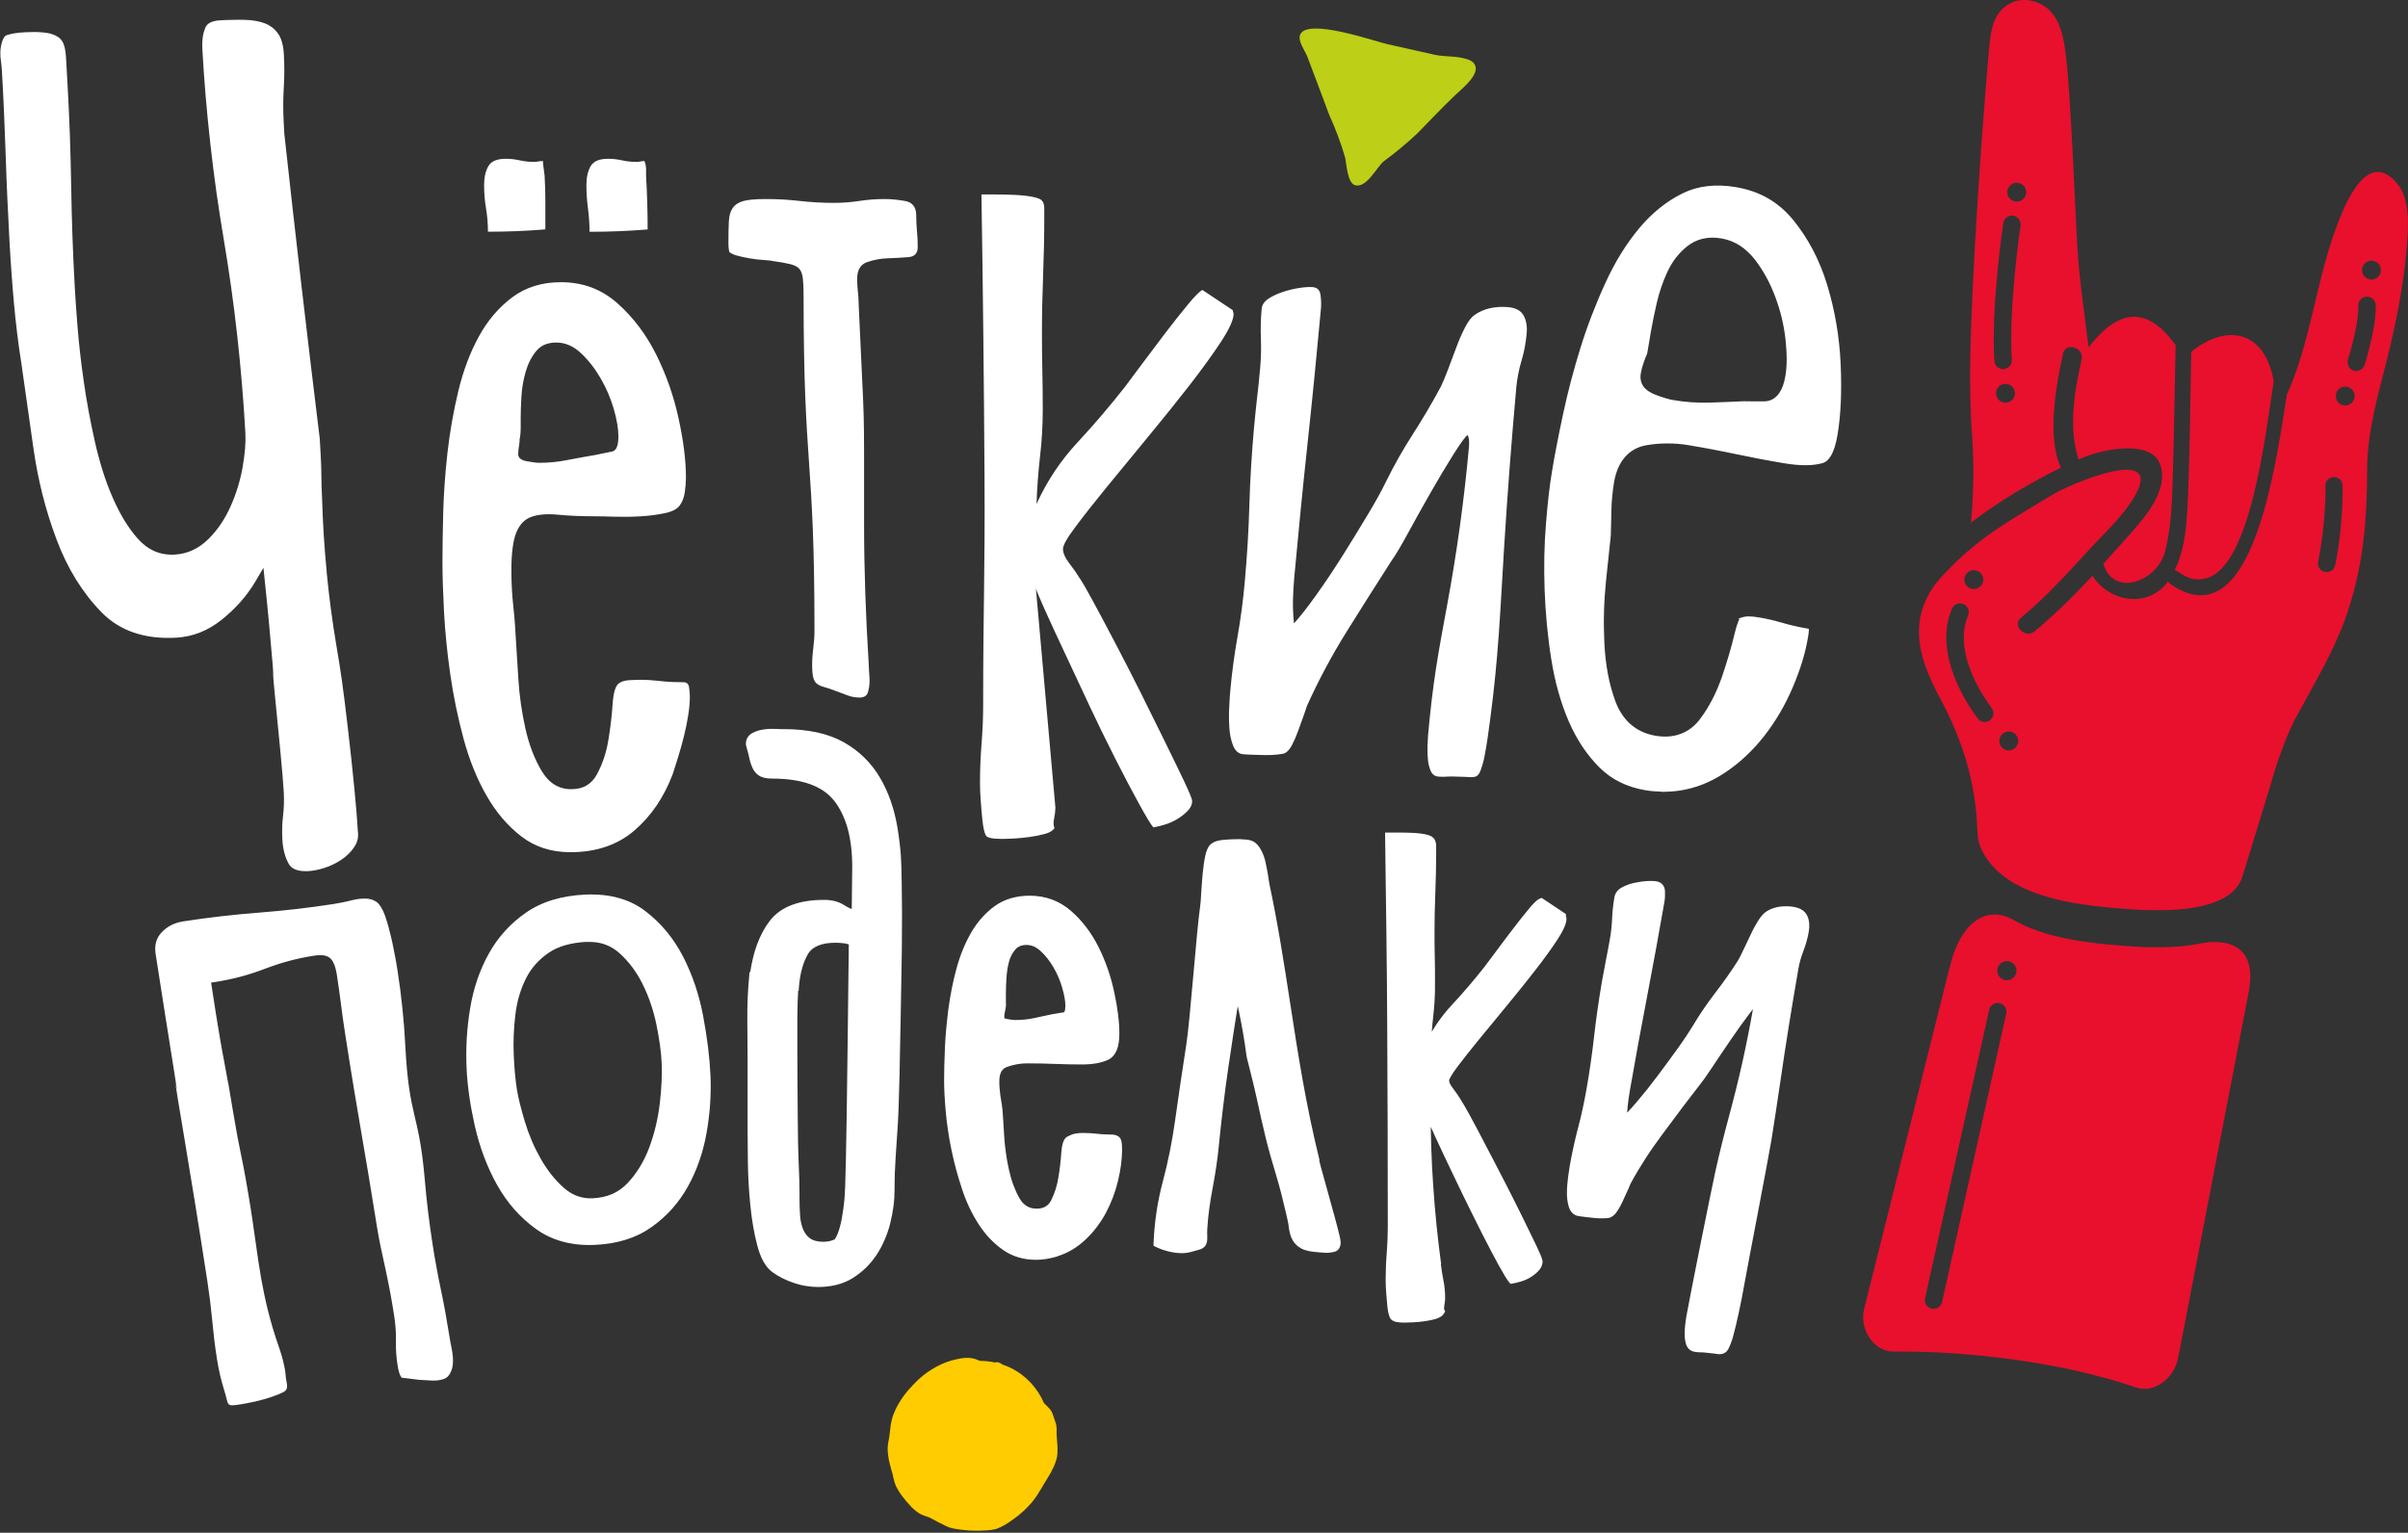 <?xml version="1.0" encoding="UTF-8"?> <svg xmlns="http://www.w3.org/2000/svg" width="278" height="177" viewBox="0 0 278 177" fill="none"><rect x="0" y="0" width="278" height="177" fill="#333333" stroke="none"/> <g clip-path="url(#clip0_223_199)"> <path fill-rule="evenodd" clip-rule="evenodd" d="M229.648 116.62C229.767 116.074 230.297 115.726 230.843 115.844C231.388 115.963 231.736 116.493 231.618 117.039L224.214 150.346C224.096 150.892 223.566 151.24 223.02 151.121C222.474 151.003 222.126 150.473 222.245 149.927L229.648 116.62ZM231.689 113.203C231.08 113.203 230.582 112.704 230.582 112.095C230.582 111.486 231.08 110.988 231.689 110.988C232.298 110.988 232.796 111.486 232.796 112.095C232.796 112.704 232.298 113.203 231.689 113.203ZM251.186 39.872C248.299 35.839 244.985 35.063 241.133 40.118C240.477 35.04 240.018 31.947 239.788 27.85C239.559 23.705 239.045 11.018 238.555 6.889C238.341 5.046 238.096 2.824 236.767 1.352C235.525 -0.016 233.358 -0.475 231.752 0.569C229.917 1.756 229.775 4.089 229.601 6.027C228.778 15.218 227.663 31.646 227.473 40.774C227.41 44.001 227.449 47.228 227.679 50.448C227.916 53.754 227.837 57.052 227.552 60.35C230.732 57.914 234.449 55.715 237.93 54.007C236.284 50.503 237.368 44.476 238.175 40.822C238.475 39.461 240.627 40.133 240.326 41.486C239.488 45.275 238.768 49.261 239.962 53.066C240.129 52.995 240.295 52.915 240.461 52.844C242.454 51.998 248.481 50.527 249.446 53.809C250.285 56.657 247.714 59.654 245.942 61.632C244.914 62.787 243.878 63.957 242.826 65.112C244.06 69.106 249.114 67.058 249.96 63.672C250.617 61.07 250.735 58.468 250.822 55.794C250.973 51.191 251.076 44.705 251.17 39.872H251.186ZM262.489 44.001C261.556 38.457 257.332 37.128 252.974 40.624C252.879 45.797 252.808 52.385 252.602 57.218C252.476 60.074 252.357 63.214 251.068 65.832C251.716 66.006 252.689 67.343 254.746 66.765C259.871 65.334 261.564 50.052 262.497 44.001H262.489ZM272.265 35.372C272.21 34.818 272.613 34.32 273.167 34.264C273.721 34.209 274.219 34.612 274.274 35.166C274.274 35.166 274.472 37.262 273.001 42.119C272.843 42.649 272.281 42.957 271.743 42.799C271.206 42.641 270.905 42.079 271.063 41.541C272.416 37.057 272.265 35.372 272.265 35.372ZM273.784 30.104C274.385 30.104 274.876 30.594 274.876 31.195C274.876 31.797 274.385 32.287 273.784 32.287C273.183 32.287 272.693 31.797 272.693 31.195C272.693 30.594 273.183 30.104 273.784 30.104ZM270.755 44.642C271.356 44.642 271.846 45.132 271.846 45.733C271.846 46.335 271.356 46.825 270.755 46.825C270.154 46.825 269.663 46.335 269.663 45.733C269.663 45.132 270.154 44.642 270.755 44.642ZM268.469 56.301C268.358 55.755 268.714 55.225 269.26 55.114C269.806 55.004 270.335 55.359 270.446 55.905C270.446 55.905 270.604 60.279 269.6 65.254C269.489 65.8 268.959 66.156 268.413 66.045C267.868 65.935 267.512 65.405 267.622 64.859C268.548 60.271 268.477 56.301 268.477 56.293L268.469 56.301ZM225.361 70.285C225.583 69.771 226.176 69.541 226.682 69.755C227.196 69.977 227.434 70.57 227.212 71.076C226.579 72.539 226.595 74.192 226.991 75.822C227.521 77.997 228.707 80.124 229.941 81.77C230.273 82.213 230.186 82.846 229.735 83.178C229.292 83.51 228.66 83.423 228.327 82.972C226.959 81.137 225.638 78.756 225.037 76.296C224.547 74.271 224.531 72.183 225.361 70.277V70.285ZM231.91 84.475C232.512 84.475 233.002 84.965 233.002 85.566C233.002 86.168 232.512 86.658 231.91 86.658C231.309 86.658 230.819 86.168 230.819 85.566C230.819 84.965 231.309 84.475 231.91 84.475ZM227.877 65.84C228.478 65.84 228.968 66.33 228.968 66.931C228.968 67.532 228.478 68.023 227.877 68.023C227.275 68.023 226.785 67.532 226.785 66.931C226.785 66.33 227.275 65.84 227.877 65.84ZM231.278 25.762C231.357 25.208 231.871 24.828 232.417 24.907C232.97 24.986 233.35 25.501 233.271 26.046C233.271 26.07 231.871 35.388 232.259 41.557C232.29 42.111 231.871 42.593 231.309 42.625C230.756 42.657 230.273 42.237 230.242 41.676C229.846 35.293 231.27 25.777 231.278 25.754V25.762ZM232.812 21.103C233.413 21.095 233.912 21.577 233.92 22.178C233.927 22.78 233.445 23.278 232.844 23.286C232.243 23.294 231.744 22.811 231.736 22.21C231.729 21.609 232.211 21.111 232.812 21.103ZM231.515 44.325C232.116 44.318 232.614 44.8 232.622 45.401C232.63 46.002 232.148 46.501 231.547 46.509C230.945 46.517 230.447 46.034 230.439 45.433C230.431 44.832 230.914 44.333 231.515 44.325ZM276.56 20.968C272.898 17.014 270.28 24.686 269.347 27.296C267.33 33.173 266.618 39.841 264.024 45.544C262.647 54.157 259.998 73.955 250.577 67.453C250.443 67.358 250.348 67.256 250.285 67.137C248.022 70.309 243.474 69.534 241.576 66.48C239.464 68.751 237.265 70.949 234.884 72.911C233.793 73.805 232.243 72.215 233.342 71.313C236.372 68.83 238.903 65.943 241.544 63.095C243.3 61.205 245.301 59.378 246.551 57.115C249.747 51.341 239.021 55.866 236.981 57.115C232.116 60.074 228.644 61.877 224.673 66.053C222.988 67.722 221.818 69.692 221.588 72.057C221.28 75.205 222.632 78.108 224.096 80.86C226.674 85.717 228.098 90.462 228.288 95.936C228.327 96.664 228.399 97.257 228.652 97.85C230.945 103.142 238.309 104.312 243.443 104.795C247.398 105.166 257.427 106.092 258.898 101.18C259.958 97.716 261.018 94.251 262.062 90.874C262.774 88.256 264.047 84.554 265.384 82.284C267.377 78.558 269.173 75.648 270.66 71.732C272.898 65.531 273.278 60.081 273.294 53.627C273.404 49.641 274.488 45.789 275.461 41.953C276.568 37.587 277.502 32.999 277.858 28.506C278.039 26.173 278.34 22.898 276.568 20.976L276.56 20.968ZM259.594 114.634L251.463 156.816C251.02 159.086 248.766 160.969 246.575 160.218C238.072 157.283 227.046 155.986 218.606 156.081C216.289 156.105 214.644 153.439 215.205 151.193L225.037 111.89C226.366 106.116 229.601 104.565 232.496 106.25C235.723 108.133 240.065 108.75 243.435 109.074C245.792 109.295 250.3 109.714 253.876 108.979C255.972 108.544 260.828 108.299 259.594 114.634Z" fill="#E8102D"></path> <path d="M122.078 167.724C122.086 167.574 122.093 167.431 122.093 167.281C122.093 167.131 122.078 166.988 122.07 166.838C122.038 166.253 121.959 165.699 121.991 165.13C121.991 164.853 121.959 164.584 121.88 164.323C121.793 164.062 121.698 163.809 121.619 163.556C121.532 163.334 121.476 163.089 121.334 162.891C121.136 162.614 120.875 162.377 120.654 162.148C120.614 162.116 120.575 162.084 120.535 162.045C119.784 160.305 118.463 158.833 116.667 157.956C116.359 157.805 116.043 157.679 115.726 157.576C115.481 157.394 115.204 157.236 114.872 157.339C114.302 157.212 113.725 157.157 113.156 157.157C112.974 157.093 112.792 157.022 112.602 156.943C111.89 156.714 111.123 156.801 110.395 156.975C108.829 157.299 107.334 158.137 106.061 159.276C105.91 159.411 105.776 159.569 105.626 159.711C105.483 159.862 105.325 159.996 105.198 160.162C104.36 161.048 103.632 162.1 103.166 163.295C103.079 163.484 103.023 163.69 102.976 163.888C102.928 164.093 102.889 164.291 102.841 164.497C102.786 164.908 102.739 165.319 102.691 165.731C102.667 166 102.612 166.269 102.549 166.537C102.501 166.806 102.478 167.083 102.478 167.36C102.478 167.589 102.501 167.819 102.533 168.04C102.565 168.262 102.596 168.491 102.644 168.713C102.762 169.148 102.849 169.599 102.992 170.026C103.079 170.279 103.102 170.563 103.181 170.824C103.253 171.093 103.324 171.362 103.435 171.615C103.624 171.971 103.822 172.327 104.067 172.652C104.32 172.968 104.55 173.3 104.827 173.585L105.254 174.06C105.404 174.21 105.57 174.344 105.728 174.479C106.053 174.756 106.432 174.953 106.852 175.08C107.532 175.262 108.062 175.705 108.702 175.966C108.987 176.1 109.264 176.274 109.572 176.377C109.707 176.417 109.833 176.464 109.976 176.496L110.387 176.567C110.664 176.606 110.933 176.662 111.218 176.678L111.961 176.749L112.705 176.765C112.997 176.78 113.282 176.757 113.575 176.741C113.701 176.741 113.836 176.733 113.97 176.725C114.097 176.717 114.231 176.701 114.358 176.686C114.619 176.646 114.88 176.614 115.133 176.519C115.465 176.385 115.789 176.235 116.09 176.045C116.391 175.847 116.691 175.665 116.976 175.452C117.814 174.874 118.55 174.17 119.191 173.419C119.452 173.071 119.713 172.739 119.918 172.367C120.029 172.185 120.14 172.011 120.25 171.837C120.345 171.655 120.448 171.473 120.559 171.299L120.765 170.983L120.954 170.658C121.081 170.437 121.223 170.231 121.342 170.002C121.453 169.773 121.571 169.543 121.682 169.314C121.793 169.084 121.864 168.839 121.943 168.594C121.983 168.452 122.022 168.309 122.046 168.159C122.062 168.009 122.078 167.866 122.086 167.716" fill="#FECC00"></path> <path d="M165.628 6.328C166.775 6.573 168.104 6.446 169.188 6.786C170.026 6.968 170.35 7.427 170.374 7.87C170.437 8.961 168.634 10.377 167.914 11.066C166.419 12.497 165.051 13.96 163.627 15.408C162.417 16.539 161.12 17.622 159.783 18.603C158.953 19.252 157.822 21.696 156.493 21.403C155.536 21.198 155.457 18.888 155.29 18.184C154.808 16.531 154.199 14.894 153.479 13.32C152.633 11.073 151.802 8.819 150.94 6.573C150.687 5.885 149.762 4.698 150.118 3.963C151.019 2.08 158.605 4.738 160.147 5.094L165.62 6.32L165.628 6.328Z" fill="#BDCF16"></path> <path d="M121.824 93.381C121.848 93.674 121.777 94.069 121.69 94.544C121.603 95.019 121.619 95.382 121.737 95.62C121.555 95.92 121.199 96.142 120.662 96.292C120.124 96.442 119.546 96.561 118.913 96.648C118.289 96.735 117.672 96.798 117.078 96.83C116.485 96.862 116.003 96.877 115.647 96.877C114.571 96.877 113.962 96.743 113.812 96.474C113.661 96.205 113.511 95.596 113.408 94.639C113.329 93.927 113.29 93.207 113.226 92.487C113.163 91.768 113.139 91.056 113.139 90.336C113.139 88.841 113.203 87.354 113.321 85.859C113.44 84.364 113.503 82.877 113.503 81.382C113.503 70.396 113.725 66.022 113.661 55.186C113.598 44.349 113.48 33.442 113.306 22.456H114.824C115.544 22.456 116.288 22.471 117.063 22.503C117.838 22.535 118.542 22.606 119.167 22.724C119.791 22.843 120.163 22.993 120.29 23.175C120.472 23.357 120.559 23.65 120.559 24.069V25.058C120.559 27.328 120.511 29.582 120.424 31.82C120.337 34.059 120.29 36.282 120.29 38.488C120.29 39.983 120.306 41.447 120.337 42.878C120.369 44.31 120.385 45.773 120.385 47.268C120.385 49.119 120.282 50.938 120.068 52.734C119.863 54.521 119.728 56.348 119.665 58.199C120.859 55.573 122.425 53.216 124.363 51.128C126.301 49.04 128.136 46.888 129.868 44.682C130.224 44.207 130.841 43.384 131.703 42.222C132.566 41.059 133.483 39.849 134.432 38.591C135.389 37.341 136.283 36.203 137.121 35.19C137.96 34.178 138.521 33.608 138.822 33.489L142.318 35.815C142.318 35.878 142.334 35.949 142.366 36.036C142.397 36.123 142.413 36.203 142.413 36.258C142.413 36.914 141.938 37.974 140.981 39.438C140.024 40.901 138.814 42.57 137.359 44.452C135.895 46.335 134.314 48.304 132.613 50.361C130.912 52.417 129.33 54.347 127.867 56.135C126.404 57.922 125.178 59.48 124.197 60.794C123.208 62.106 122.718 62.969 122.718 63.388C122.718 63.862 122.971 64.432 123.477 65.088C123.984 65.745 124.355 66.283 124.601 66.702C124.901 67.121 125.439 68.047 126.214 69.478C126.989 70.91 127.883 72.595 128.903 74.54C131.015 78.582 132.344 81.295 134.361 85.385C135.286 87.267 136.062 88.865 136.686 90.178C137.311 91.491 137.628 92.266 137.628 92.503C137.628 92.922 137.446 93.31 137.09 93.666C136.734 94.022 136.331 94.338 135.88 94.607C135.429 94.876 134.954 95.082 134.448 95.232C133.942 95.382 133.507 95.485 133.151 95.549C132.85 95.192 132.297 94.283 131.498 92.82C130.691 91.356 129.766 89.593 128.721 87.536C126.523 83.201 125.154 80.148 123.09 75.751C122.133 73.718 121.326 71.978 120.669 70.514C120.013 69.051 119.657 68.205 119.594 67.96L121.856 93.397L121.824 93.381ZM89.292 30.16C89.055 30.096 88.683 30.057 88.169 30.025C87.662 29.993 87.141 29.938 86.603 29.843C86.065 29.756 85.574 29.645 85.124 29.527C84.673 29.408 84.364 29.258 84.182 29.076C84.119 28.72 84.095 28.388 84.095 28.087C84.095 27.075 84.111 26.236 84.143 25.58C84.174 24.923 84.325 24.401 84.594 24.014C84.862 23.626 85.282 23.357 85.851 23.207C86.421 23.057 87.267 22.985 88.406 22.985C89.719 22.985 91.032 23.057 92.345 23.207C93.658 23.357 94.971 23.428 96.284 23.428C97.241 23.428 98.206 23.357 99.195 23.207C100.183 23.057 101.148 22.985 102.106 22.985C102.825 22.985 103.616 23.057 104.478 23.207C105.341 23.357 105.776 23.911 105.776 24.86C105.776 25.453 105.807 26.07 105.863 26.695C105.926 27.32 105.95 27.937 105.95 28.53C105.95 29.25 105.594 29.637 104.874 29.693C104.154 29.756 103.363 29.796 102.501 29.827C101.639 29.859 100.832 30.009 100.081 30.278C99.337 30.547 98.957 31.188 98.957 32.2C98.957 32.738 98.989 33.244 99.044 33.727C99.108 34.201 99.116 34.684 99.132 35.158C99.828 50.891 99.756 44.721 99.756 60.485C99.756 65.856 99.954 71.258 100.294 76.692C100.31 76.993 100.31 77.317 100.342 77.681C100.373 78.037 100.389 78.369 100.389 78.669C100.389 79.088 100.326 79.508 100.207 79.927C100.089 80.346 99.756 80.552 99.226 80.552C98.752 80.552 98.269 80.465 97.795 80.283C97.32 80.101 96.838 79.927 96.363 79.745C95.888 79.563 95.485 79.429 95.153 79.342C94.829 79.255 94.552 79.136 94.346 78.986C94.141 78.835 93.99 78.598 93.895 78.266C93.808 77.934 93.761 77.443 93.761 76.787C93.761 76.13 93.808 75.474 93.895 74.817C93.982 74.161 94.03 73.473 94.03 72.761C94.03 52.425 92.772 54.426 92.772 34.091C92.772 33.252 92.74 32.596 92.685 32.121C92.622 31.646 92.487 31.283 92.282 31.045C92.076 30.808 91.728 30.626 91.254 30.508C90.779 30.389 90.122 30.27 89.284 30.152L89.292 30.16ZM60.002 50.574C60.002 50.875 59.971 51.183 59.916 51.516C59.852 51.848 59.828 52.156 59.828 52.457C59.828 52.876 60.161 53.145 60.817 53.264C61.474 53.382 61.948 53.446 62.249 53.446C63.325 53.446 64.4 53.343 65.476 53.129C66.552 52.923 67.627 52.726 68.703 52.544C69.541 52.362 70.198 52.227 70.673 52.14C71.147 52.053 71.392 51.468 71.392 50.392C71.392 49.499 71.21 48.439 70.855 47.213C70.499 45.987 69.992 44.808 69.336 43.677C68.679 42.546 67.92 41.573 67.05 40.766C66.188 39.959 65.247 39.556 64.226 39.556C63.206 39.556 62.439 39.888 61.901 40.545C61.363 41.201 60.96 41.992 60.691 42.918C60.422 43.843 60.256 44.8 60.2 45.781C60.137 46.77 60.113 47.616 60.113 48.336V49.459C60.113 49.847 60.082 50.218 60.026 50.582L60.002 50.574ZM68.062 26.758C68.062 25.865 67.999 24.971 67.88 24.069C67.762 23.175 67.699 22.282 67.699 21.38C67.699 20.478 67.865 19.75 68.189 19.189C68.521 18.619 69.186 18.335 70.206 18.335C70.744 18.335 71.282 18.398 71.82 18.517C72.357 18.635 72.895 18.698 73.433 18.698C73.615 18.698 73.773 18.683 73.924 18.651C74.074 18.619 74.208 18.604 74.327 18.604C74.39 18.54 74.414 18.572 74.414 18.691C74.477 18.754 74.501 18.809 74.501 18.872C74.564 19.11 74.588 19.347 74.588 19.592V20.312C74.651 21.324 74.691 22.353 74.722 23.405C74.754 24.449 74.77 25.477 74.77 26.497C72.563 26.679 70.325 26.766 68.055 26.766L68.062 26.758ZM56.332 26.758C56.332 25.865 56.261 24.971 56.111 24.069C55.961 23.175 55.889 22.282 55.889 21.38C55.889 20.478 56.056 19.75 56.38 19.189C56.704 18.619 57.377 18.335 58.397 18.335C58.935 18.335 59.473 18.398 60.01 18.517C60.548 18.635 61.086 18.698 61.624 18.698C61.806 18.698 61.964 18.683 62.114 18.651C62.265 18.619 62.431 18.604 62.605 18.604C62.668 18.54 62.692 18.572 62.692 18.691V18.872C62.755 19.292 62.81 19.766 62.874 20.304C62.937 21.317 62.961 22.345 62.961 23.397V26.489C60.809 26.671 58.602 26.758 56.332 26.758ZM169.44 50.234C169.187 50.392 168.641 51.136 167.803 52.465C166.965 53.801 166.079 55.273 165.153 56.902C164.228 58.523 163.35 60.097 162.527 61.608C161.705 63.119 161.08 64.163 160.668 64.725C158.92 67.445 157.196 70.182 155.472 72.935C153.755 75.687 152.221 78.559 150.868 81.556C150.781 81.849 150.639 82.268 150.441 82.822C150.244 83.376 150.038 83.921 149.84 84.475C149.642 85.029 149.413 85.543 149.16 86.033C148.907 86.524 148.622 86.84 148.306 86.99C148.179 87.038 147.894 87.085 147.436 87.141C146.985 87.188 146.518 87.204 146.036 87.196C145.561 87.18 145.079 87.172 144.604 87.156C144.129 87.141 143.766 87.125 143.528 87.101C142.99 87.053 142.603 86.713 142.358 86.096C142.112 85.472 141.97 84.775 141.923 83.985C141.875 83.201 141.867 82.403 141.915 81.604C141.954 80.797 141.994 80.22 142.025 79.864C142.215 77.72 142.5 75.624 142.864 73.552C143.228 71.487 143.512 69.383 143.702 67.248C143.971 64.274 144.153 61.292 144.24 58.302C144.327 55.312 144.509 52.33 144.778 49.356C144.889 48.17 145.007 47.007 145.134 45.884C145.268 44.761 145.387 43.63 145.482 42.498C145.585 41.367 145.609 40.228 145.569 39.09C145.522 37.95 145.553 36.812 145.656 35.68C145.696 35.206 145.957 34.81 146.439 34.494C146.914 34.178 147.483 33.917 148.132 33.703C148.78 33.489 149.421 33.339 150.062 33.244C150.702 33.149 151.193 33.126 151.557 33.157C152.094 33.205 152.395 33.521 152.458 34.091C152.529 34.668 152.537 35.158 152.506 35.578C152.031 40.806 151.517 45.995 150.963 51.128C150.41 56.261 149.896 61.45 149.421 66.678C149.342 67.572 149.287 68.45 149.271 69.32C149.255 70.19 149.294 71.076 149.389 71.986C150.054 71.266 150.9 70.19 151.928 68.751C152.957 67.319 153.977 65.792 154.997 64.171C156.01 62.557 156.983 60.975 157.9 59.441C158.818 57.907 159.498 56.681 159.941 55.763C160.898 53.809 161.95 51.943 163.097 50.163C164.244 48.375 165.327 46.54 166.34 44.658C166.561 44.199 166.83 43.566 167.139 42.752C167.455 41.937 167.771 41.099 168.088 40.228C168.404 39.358 168.744 38.567 169.116 37.848C169.48 37.128 169.852 36.638 170.239 36.377C170.753 36.005 171.346 35.744 172.019 35.593C172.691 35.443 173.387 35.404 174.099 35.467C174.993 35.546 175.594 35.87 175.902 36.44C176.211 37.009 176.33 37.705 176.25 38.536C176.156 39.604 175.958 40.656 175.649 41.676C175.349 42.696 175.151 43.717 175.056 44.721C174.495 50.962 174.02 57.171 173.64 63.34C173.189 70.689 173 75.877 172.027 83.17C171.845 84.562 171.655 85.97 171.378 87.378C171.228 88.145 171.038 88.683 170.919 88.999C170.801 89.316 170.643 89.529 170.461 89.632C170.271 89.735 169.986 89.766 169.598 89.735C169.211 89.703 168.689 89.703 168.032 89.68C167.732 89.672 167.423 89.656 167.091 89.68C166.759 89.711 166.411 89.711 166.055 89.68C165.636 89.64 165.343 89.418 165.169 89.015C164.995 88.612 164.884 88.153 164.845 87.639C164.805 87.125 164.789 86.611 164.805 86.104C164.821 85.598 164.845 85.195 164.868 84.894C165.422 78.772 165.984 75.735 167.091 69.755C168.198 63.767 169.037 57.717 169.591 51.595C169.646 51.001 169.591 50.543 169.44 50.234ZM190.013 41.217L190.171 40.798L190.606 38.227C190.678 37.816 190.773 37.326 190.883 36.764C191.002 36.194 191.121 35.625 191.255 35.056C191.397 34.423 191.571 33.806 191.777 33.205C191.975 32.611 192.204 32.034 192.457 31.48C192.734 30.879 193.051 30.334 193.422 29.843C193.794 29.353 194.221 28.902 194.712 28.498C195.265 28.04 195.89 27.731 196.586 27.565C197.251 27.415 197.97 27.399 198.73 27.534C199.505 27.66 200.225 27.945 200.881 28.372C201.522 28.783 202.107 29.337 202.629 30.017C203.104 30.634 203.531 31.299 203.926 32.018C204.314 32.73 204.654 33.481 204.955 34.288C205.255 35.103 205.508 35.91 205.698 36.701C205.896 37.531 206.038 38.362 206.133 39.184C206.22 39.999 206.268 40.766 206.268 41.47C206.268 42.19 206.22 42.831 206.125 43.392C205.991 44.207 205.769 44.848 205.461 45.314C205.01 46.002 204.409 46.343 203.657 46.35H202.582L201.316 46.335L199.331 46.422L197.353 46.493C196.649 46.517 195.953 46.493 195.265 46.453C194.569 46.406 193.857 46.319 193.13 46.192C192.892 46.153 192.615 46.082 192.291 45.987C192.022 45.908 191.674 45.789 191.239 45.631C189.831 45.124 189.238 44.286 189.428 43.123C189.467 42.902 189.515 42.681 189.57 42.459C189.626 42.253 189.697 42.032 189.784 41.795C189.784 41.795 189.982 41.249 189.997 41.217H190.013ZM191.761 91.443C192.386 91.443 193.066 91.412 193.786 91.317C194.743 91.182 195.669 90.937 196.562 90.589C197.464 90.233 198.334 89.774 199.181 89.205C200.051 88.62 200.857 87.979 201.601 87.275C202.344 86.571 203.048 85.804 203.697 84.965C205.002 83.288 206.094 81.43 206.956 79.405C207.399 78.369 207.77 77.364 208.063 76.407C208.356 75.45 208.577 74.509 208.735 73.583C208.783 73.299 208.814 73.046 208.83 72.824V72.618L208.593 72.571C208.103 72.492 207.612 72.389 207.13 72.278C206.671 72.175 206.188 72.049 205.69 71.899C205.279 71.78 204.844 71.669 204.377 71.558C203.942 71.456 203.499 71.369 203.056 71.297C202.811 71.258 202.597 71.226 202.423 71.21C202.226 71.195 202.028 71.179 201.846 71.179C201.704 71.179 201.553 71.195 201.387 71.226C201.213 71.258 201.008 71.321 200.778 71.408L200.715 71.424C200.612 71.456 200.842 71.432 200.786 71.543C200.612 71.891 200.446 72.413 200.28 73.093C200.082 73.924 199.861 74.738 199.623 75.553C199.378 76.399 199.109 77.246 198.817 78.1C198.5 79.017 198.144 79.879 197.733 80.67C197.322 81.477 196.855 82.245 196.333 82.948C195.708 83.803 194.957 84.396 194.063 84.736C193.185 85.068 192.212 85.147 191.136 84.965C190.013 84.775 189.056 84.333 188.265 83.652C187.49 82.972 186.897 82.078 186.486 80.963C186.122 79.982 185.837 78.93 185.623 77.799C185.418 76.692 185.283 75.505 185.22 74.264C185.165 73.053 185.149 71.851 185.18 70.649C185.212 69.439 185.291 68.26 185.41 67.097L185.964 61.853L186.035 58.895C186.043 58.365 186.074 57.835 186.13 57.313C186.185 56.767 186.248 56.238 186.335 55.723C186.533 54.545 186.928 53.596 187.522 52.876C188.162 52.093 189.009 51.61 190.037 51.421C190.844 51.278 191.658 51.207 192.481 51.207C193.304 51.207 194.118 51.27 194.925 51.405C195.843 51.555 196.776 51.729 197.725 51.903C198.658 52.077 199.576 52.267 200.486 52.457C201.387 52.647 202.297 52.828 203.207 53.002C204.092 53.169 205.01 53.335 205.959 53.493C206.9 53.651 207.747 53.73 208.498 53.722C209.218 53.722 209.859 53.635 210.42 53.477C210.768 53.382 211.085 53.113 211.346 52.686C211.694 52.125 211.955 51.31 212.136 50.242C212.326 49.103 212.453 47.853 212.516 46.501C212.579 45.124 212.572 43.638 212.5 42.04C212.429 40.466 212.263 38.908 212.002 37.373C211.741 35.839 211.385 34.344 210.942 32.888C210.507 31.457 209.953 30.104 209.289 28.839C208.625 27.581 207.857 26.418 206.979 25.35C206.141 24.33 205.176 23.515 204.092 22.89C203.001 22.266 201.767 21.839 200.406 21.609C199.236 21.411 198.129 21.372 197.092 21.498C196.08 21.617 195.131 21.894 194.253 22.329C193.335 22.78 192.457 23.341 191.627 24.006C190.796 24.67 190.013 25.437 189.286 26.308C187.783 28.095 186.47 30.207 185.354 32.643C184.785 33.869 184.263 35.127 183.773 36.4C183.29 37.642 182.847 38.923 182.444 40.228C182.048 41.518 181.676 42.799 181.344 44.072C181.02 45.322 180.719 46.564 180.458 47.806C180.189 49.056 179.952 50.21 179.747 51.286C179.533 52.37 179.351 53.366 179.201 54.284C179.058 55.122 178.924 56.056 178.805 57.092C178.687 58.112 178.576 59.235 178.481 60.469C178.378 61.719 178.315 62.969 178.291 64.203C178.267 65.468 178.275 66.773 178.323 68.11C178.37 69.439 178.457 70.768 178.584 72.096C178.71 73.433 178.876 74.77 179.09 76.107C179.296 77.404 179.565 78.669 179.905 79.879C180.245 81.09 180.648 82.229 181.107 83.296C181.566 84.356 182.096 85.337 182.697 86.239C183.29 87.125 183.954 87.931 184.682 88.651C185.378 89.339 186.161 89.901 187.031 90.328C187.909 90.763 188.882 91.072 189.95 91.254C190.543 91.356 191.152 91.404 191.777 91.412L191.761 91.443ZM166.348 146.02C166.387 146.36 166.435 146.676 166.482 146.969C166.53 147.262 166.585 147.57 166.648 147.894C166.711 148.203 166.759 148.535 166.791 148.875C166.822 149.215 166.838 149.555 166.838 149.888C166.838 150.006 166.83 150.141 166.814 150.291C166.798 150.426 166.775 150.592 166.743 150.766C166.719 150.9 166.711 151.011 166.711 151.098C166.711 151.153 166.719 151.201 166.735 151.224L166.846 151.446L166.719 151.659C166.624 151.826 166.474 151.968 166.292 152.079C166.134 152.174 165.936 152.261 165.715 152.324C165.525 152.379 165.319 152.427 165.106 152.466C164.892 152.514 164.671 152.545 164.457 152.577L163.801 152.656C163.579 152.68 163.358 152.696 163.152 152.703L162.148 152.735C161.744 152.735 161.428 152.711 161.183 152.656C160.842 152.577 160.613 152.435 160.494 152.229C160.423 152.094 160.352 151.889 160.289 151.62C160.241 151.406 160.194 151.129 160.162 150.789C160.123 150.426 160.099 150.101 160.075 149.777L160.036 149.302C160.02 149.065 160.004 148.82 159.988 148.543C159.98 148.274 159.972 148.021 159.972 147.784C159.972 146.748 160.012 145.703 160.099 144.667C160.178 143.655 160.218 142.642 160.218 141.622L160.202 130.327C160.194 126.578 160.178 122.837 160.154 119.111C160.139 115.386 160.107 111.645 160.059 107.895C160.02 104.154 159.965 100.381 159.909 96.6V96.142H161.404C161.879 96.142 162.401 96.15 162.962 96.173C163.239 96.181 163.5 96.205 163.753 96.229C164.006 96.252 164.252 96.292 164.481 96.332C164.718 96.379 164.908 96.434 165.058 96.49C165.264 96.569 165.414 96.68 165.517 96.79C165.612 96.901 165.683 97.035 165.731 97.194C165.778 97.336 165.802 97.502 165.802 97.7V98.38C165.802 99.116 165.794 99.891 165.778 100.713C165.762 101.504 165.739 102.287 165.707 103.055C165.675 103.83 165.652 104.597 165.636 105.356C165.62 106.068 165.612 106.828 165.612 107.626C165.612 108.694 165.62 109.699 165.644 110.64L165.667 112.143V113.669C165.675 114.302 165.659 114.943 165.62 115.584C165.58 116.224 165.525 116.857 165.454 117.474C165.391 118.02 165.335 118.581 165.296 119.143C165.454 118.882 165.62 118.621 165.786 118.368C166.34 117.537 166.957 116.754 167.645 116.019C168.309 115.307 168.958 114.579 169.583 113.843C170.2 113.124 170.809 112.38 171.41 111.613C171.576 111.399 171.821 111.075 172.137 110.64L173.585 108.702L174.55 107.429L175.507 106.187L176.409 105.072C176.709 104.7 176.962 104.415 177.16 104.225C177.397 103.988 177.595 103.838 177.761 103.774L177.983 103.687L180.783 105.554V105.776L180.83 105.942L180.846 106.1C180.846 106.393 180.751 106.749 180.561 107.168C180.387 107.547 180.134 108.006 179.786 108.528C179.462 109.026 179.082 109.572 178.655 110.165C178.236 110.751 177.769 111.368 177.271 112.008C176.788 112.625 176.258 113.29 175.697 114.002C175.127 114.706 174.566 115.402 174.004 116.082L170.737 120.053C170.223 120.685 169.765 121.255 169.361 121.761C168.918 122.323 168.539 122.821 168.222 123.24C167.898 123.675 167.653 124.031 167.494 124.316C167.368 124.545 167.297 124.695 167.297 124.759C167.297 124.862 167.328 124.98 167.384 125.115C167.455 125.273 167.566 125.455 167.724 125.653C168.08 126.111 168.317 126.483 168.499 126.76L168.515 126.784C168.626 126.958 168.807 127.25 169.053 127.67C169.227 127.962 169.424 128.318 169.646 128.721L170.516 130.335C171.584 132.36 172.636 134.393 173.688 136.425L174.779 138.569L175.784 140.586L177.389 143.884C177.603 144.335 177.769 144.707 177.888 144.992C178.014 145.316 178.085 145.545 178.085 145.68C178.085 145.885 178.038 146.091 177.951 146.281C177.864 146.463 177.745 146.637 177.587 146.795C177.445 146.937 177.302 147.064 177.152 147.183C177.002 147.301 176.836 147.412 176.67 147.515C176.496 147.618 176.322 147.713 176.148 147.784C175.966 147.863 175.776 147.934 175.586 147.989L175.08 148.124C174.922 148.163 174.771 148.195 174.637 148.219L174.384 148.258L174.218 148.061C174.099 147.918 173.941 147.681 173.735 147.349C173.53 147.016 173.292 146.597 173.023 146.115C172.754 145.632 172.454 145.071 172.122 144.43C171.805 143.829 171.465 143.172 171.109 142.468L170.01 140.27L168.863 137.936L167.74 135.603L166.704 133.428L165.802 131.49L165.177 130.121C165.193 130.889 165.209 131.656 165.232 132.407C165.28 133.902 165.359 135.413 165.462 136.932C165.565 138.45 165.691 139.961 165.841 141.456C165.992 142.959 166.174 144.47 166.379 145.988L166.348 146.02ZM152.292 133.966L152.482 134.725C152.996 136.623 153.526 138.514 154.056 140.412L154.42 141.772C154.538 142.215 154.626 142.571 154.681 142.84C154.744 143.141 154.776 143.362 154.776 143.489C154.776 143.758 154.713 143.987 154.594 144.177C154.459 144.39 154.254 144.517 153.993 144.572C153.842 144.604 153.692 144.636 153.542 144.651C153.376 144.675 153.218 144.683 153.067 144.675L152.205 144.612C151.802 144.58 151.446 144.541 151.122 144.477C150.789 144.406 150.505 144.319 150.267 144.193C150.03 144.066 149.832 143.924 149.65 143.758C149.468 143.584 149.326 143.394 149.207 143.172C149.105 142.975 149.01 142.753 148.946 142.508C148.875 142.271 148.828 142.018 148.796 141.757C148.764 141.503 148.725 141.25 148.67 140.989C148.622 140.736 148.551 140.42 148.464 140.08C148.29 139.336 148.116 138.601 147.934 137.889C147.752 137.177 147.554 136.457 147.333 135.729C147.119 135.01 146.906 134.29 146.7 133.57C146.502 132.858 146.305 132.138 146.123 131.395C145.933 130.612 145.751 129.837 145.577 129.062L145.071 126.76C144.818 125.597 144.525 124.434 144.232 123.272L143.963 122.212C143.916 122.014 143.876 121.745 143.829 121.373L143.71 120.535L143.512 119.317L143.283 118.051L143.038 116.833L142.896 116.185L142.46 118.937C142.247 120.306 142.025 121.785 141.796 123.359C141.583 124.822 141.385 126.301 141.211 127.772C141.029 129.283 140.863 130.77 140.72 132.233C140.641 133.08 140.538 133.902 140.42 134.701C140.301 135.516 140.159 136.331 140.008 137.137C139.858 137.936 139.716 138.735 139.613 139.534C139.502 140.333 139.423 141.14 139.376 141.954C139.36 142.255 139.368 142.516 139.376 142.714V142.975C139.376 143.125 139.368 143.267 139.344 143.394C139.312 143.536 139.265 143.663 139.202 143.781C139.131 143.908 139.028 144.019 138.901 144.106C138.79 144.185 138.656 144.248 138.506 144.296L137.509 144.572C137.343 144.62 137.169 144.651 136.995 144.675C136.821 144.699 136.639 144.715 136.465 144.715C135.982 144.715 135.468 144.651 134.915 144.517C134.638 144.446 134.377 144.375 134.14 144.288C133.894 144.201 133.657 144.098 133.436 143.987L133.175 143.861V143.576C133.23 142.366 133.333 141.163 133.515 139.977C133.689 138.79 133.934 137.604 134.25 136.425C134.559 135.271 134.828 134.108 135.057 132.961C135.286 131.806 135.492 130.628 135.658 129.425C135.864 127.915 136.077 126.444 136.291 125.012C136.489 123.675 136.71 122.204 136.955 120.646C137.185 119.175 137.485 115.773 137.786 112.42C138.071 109.216 138.347 106.06 138.561 104.629C138.608 104.297 138.64 103.822 138.672 103.221L138.751 102.058L138.838 100.99C138.87 100.642 138.909 100.286 138.957 99.93C139.004 99.575 139.059 99.242 139.123 98.934C139.186 98.594 139.273 98.301 139.384 98.064C139.502 97.787 139.66 97.573 139.85 97.431C140.04 97.289 140.27 97.178 140.538 97.107C140.784 97.035 141.068 96.996 141.385 96.972L142.168 96.925L142.777 96.909H143.196L143.671 96.941C143.853 96.948 144.019 96.964 144.169 96.996C144.343 97.028 144.501 97.075 144.644 97.146C144.849 97.249 145.023 97.391 145.181 97.565C145.324 97.724 145.458 97.921 145.577 98.135C145.688 98.341 145.79 98.562 145.877 98.791C145.964 99.021 146.036 99.266 146.091 99.519L146.241 100.247L146.376 100.959L146.463 101.528C146.494 101.75 146.526 101.947 146.55 102.082C147.546 106.749 148.235 111.225 148.931 115.734C149.832 121.595 150.742 127.527 152.332 133.95L152.292 133.966ZM116.113 116.295C116.098 116.462 116.066 116.604 116.034 116.754L115.987 116.984L115.947 117.276V117.561C115.995 117.608 116.098 117.64 116.24 117.672C116.438 117.711 116.628 117.735 116.802 117.759C116.944 117.775 117.055 117.79 117.15 117.79C117.537 117.79 117.901 117.775 118.249 117.743C118.597 117.711 118.953 117.656 119.309 117.585L120.298 117.371C120.685 117.284 121.089 117.197 121.5 117.118C121.832 117.055 122.125 117.007 122.386 116.968L122.837 116.897C122.837 116.897 122.876 116.865 122.9 116.81C122.963 116.667 122.995 116.446 122.995 116.129C122.995 115.868 122.963 115.568 122.908 115.236C122.853 114.895 122.758 114.516 122.639 114.097C122.52 113.685 122.378 113.274 122.212 112.886C122.046 112.491 121.856 112.111 121.634 111.732C121.421 111.36 121.184 111.012 120.938 110.695C120.685 110.379 120.424 110.086 120.147 109.833C119.886 109.596 119.617 109.414 119.349 109.295C119.08 109.185 118.803 109.121 118.518 109.121C118.233 109.121 117.972 109.169 117.759 109.256C117.553 109.343 117.371 109.469 117.221 109.643C117.055 109.841 116.904 110.063 116.778 110.3C116.651 110.537 116.556 110.798 116.485 111.067C116.406 111.368 116.343 111.676 116.295 111.977C116.248 112.285 116.216 112.61 116.193 112.95L116.145 113.907L116.129 114.706V115.734C116.137 115.924 116.145 116.114 116.129 116.288L116.113 116.295ZM122.085 145.087C121.666 145.213 121.255 145.308 120.843 145.379C120.416 145.45 120.005 145.482 119.61 145.482C118.89 145.482 118.21 145.387 117.569 145.197C116.928 145.007 116.335 144.715 115.781 144.327C115.243 143.955 114.745 143.513 114.271 143.022C113.804 142.532 113.377 141.978 112.981 141.369C112.586 140.76 112.23 140.119 111.913 139.447C111.597 138.775 111.304 138.055 111.059 137.296C110.806 136.536 110.585 135.785 110.379 135.041C110.181 134.298 109.999 133.546 109.841 132.779C109.683 132.004 109.548 131.26 109.446 130.541C109.335 129.805 109.248 129.085 109.185 128.381C109.121 127.701 109.082 127.045 109.042 126.428C109.011 125.811 108.995 125.257 108.995 124.775C108.995 124.292 109.003 123.691 109.019 123.027C109.034 122.386 109.058 121.714 109.09 121.002C109.121 120.282 109.169 119.538 109.24 118.787C109.311 118.028 109.398 117.268 109.493 116.493C109.596 115.718 109.73 114.943 109.881 114.16C110.039 113.369 110.221 112.594 110.426 111.842C110.632 111.067 110.885 110.332 111.17 109.636C111.455 108.939 111.779 108.283 112.135 107.666C112.499 107.041 112.91 106.48 113.361 105.973C113.812 105.467 114.31 105.016 114.848 104.629C115.402 104.225 116.019 103.933 116.691 103.735C117.363 103.537 118.083 103.434 118.866 103.434C119.776 103.434 120.638 103.577 121.429 103.869C122.228 104.162 122.955 104.597 123.628 105.174C124.276 105.736 124.869 106.369 125.399 107.065C125.929 107.761 126.404 108.52 126.815 109.343C127.219 110.158 127.582 111.004 127.883 111.874C128.184 112.744 128.437 113.646 128.634 114.563C128.832 115.481 128.982 116.343 129.077 117.142C129.18 117.949 129.228 118.7 129.228 119.396C129.228 120.147 129.125 120.772 128.935 121.255C128.714 121.793 128.381 122.172 127.923 122.386C127.535 122.568 127.092 122.702 126.594 122.789C126.103 122.876 125.558 122.924 124.956 122.924C124.474 122.924 123.936 122.924 123.359 122.908L121.769 122.86C121.239 122.837 120.717 122.821 120.203 122.813C119.72 122.805 119.19 122.797 118.613 122.797C118.202 122.797 117.806 122.829 117.419 122.9C117.023 122.971 116.643 123.066 116.272 123.201C115.979 123.303 115.758 123.485 115.607 123.738C115.449 124.015 115.37 124.395 115.37 124.869C115.37 125.146 115.378 125.423 115.402 125.692C115.425 125.961 115.449 126.23 115.489 126.499L115.576 127.037C115.639 127.416 115.702 127.812 115.742 128.215C115.781 128.674 115.813 129.212 115.852 129.868L115.932 131.221C115.971 131.854 116.034 132.494 116.129 133.135C116.216 133.776 116.335 134.416 116.477 135.065C116.62 135.698 116.786 136.299 116.991 136.845C117.197 137.398 117.426 137.897 117.688 138.355C117.925 138.775 118.21 139.083 118.542 139.281C118.866 139.479 119.238 139.574 119.673 139.574C120.108 139.574 120.432 139.494 120.709 139.328C120.978 139.17 121.199 138.925 121.365 138.593C121.555 138.205 121.721 137.794 121.864 137.359C122.006 136.916 122.109 136.457 122.188 135.983C122.267 135.5 122.338 135.018 122.394 134.535C122.449 134.06 122.497 133.61 122.52 133.167C122.552 132.684 122.615 132.305 122.702 132.012C122.813 131.632 122.987 131.379 123.216 131.26C123.375 131.173 123.533 131.102 123.683 131.039C123.841 130.976 123.999 130.928 124.158 130.905C124.3 130.881 124.442 130.865 124.585 130.849C124.727 130.841 124.877 130.833 125.036 130.833C125.304 130.833 125.581 130.841 125.866 130.857C126.143 130.873 126.42 130.897 126.689 130.928C126.95 130.96 127.211 130.984 127.464 130.992C127.717 131.007 127.97 131.015 128.239 131.015C128.524 131.015 128.769 131.055 128.951 131.142C129.212 131.253 129.37 131.442 129.441 131.688C129.473 131.814 129.505 131.972 129.52 132.154C129.536 132.328 129.544 132.51 129.544 132.7C129.544 133.262 129.505 133.863 129.425 134.48C129.346 135.089 129.228 135.722 129.069 136.378C128.911 137.035 128.714 137.667 128.484 138.276C128.247 138.893 127.978 139.486 127.677 140.056C127.369 140.633 127.021 141.171 126.633 141.685C126.246 142.2 125.811 142.682 125.344 143.125C124.862 143.584 124.347 143.979 123.802 144.303C123.264 144.628 122.686 144.889 122.085 145.071V145.087ZM97.565 137.311C97.7 133.95 97.819 123.881 97.866 119.894L97.993 109.066L97.85 109.019C97.724 108.979 97.581 108.947 97.431 108.932L96.941 108.884L96.466 108.868C94.829 108.868 93.761 109.319 93.255 110.213C92.978 110.703 92.748 111.257 92.582 111.89C92.408 112.53 92.29 113.234 92.234 114.002L92.203 114.421H92.147C92.116 114.88 92.1 115.33 92.084 115.765C92.068 116.327 92.052 116.912 92.052 117.514V121.057C92.052 122.172 92.068 126.159 92.1 129.283C92.116 131.245 92.147 132.945 92.179 133.578C92.219 134.401 92.25 135.247 92.274 136.109C92.298 136.995 92.305 137.857 92.305 138.68L92.321 139.494L92.369 140.372C92.385 140.657 92.424 140.926 92.48 141.187C92.535 141.448 92.614 141.693 92.701 141.923C92.788 142.144 92.899 142.342 93.033 142.524C93.168 142.706 93.326 142.864 93.508 142.998C93.674 143.125 93.879 143.22 94.133 143.291C94.394 143.362 94.702 143.402 95.058 143.402C95.525 143.402 95.96 143.307 96.363 143.125C96.442 143.006 96.521 142.872 96.593 142.722C96.687 142.532 96.774 142.318 96.846 142.081C96.925 141.836 96.996 141.575 97.059 141.306C97.122 141.053 97.178 140.776 97.225 140.475L97.36 139.605C97.399 139.312 97.439 139.028 97.463 138.751C97.518 138.26 97.534 137.825 97.55 137.454V137.303L97.565 137.311ZM86.175 86.255C86.175 86.255 86.199 86.286 86.183 86.27V86.255H86.175ZM86.175 86.255H86.183C86.136 86.152 86.112 86.033 86.112 85.883C86.112 85.614 86.175 85.377 86.302 85.171C86.429 84.965 86.603 84.791 86.84 84.665C87.03 84.562 87.235 84.467 87.457 84.396C87.67 84.325 87.9 84.277 88.137 84.238C88.367 84.206 88.596 84.182 88.825 84.174C89.055 84.166 89.284 84.166 89.513 84.174L90.083 84.198H90.51C91.918 84.198 93.191 84.333 94.338 84.578C95.493 84.831 96.521 85.211 97.415 85.717C98.301 86.215 99.092 86.808 99.788 87.489C100.484 88.169 101.085 88.936 101.583 89.79C102.082 90.637 102.501 91.538 102.833 92.503C103.173 93.46 103.426 94.481 103.608 95.549C103.782 96.616 103.917 97.7 104.004 98.807C104.091 99.922 104.138 104.312 104.138 105.475C104.138 106.804 104.13 108.22 104.115 109.723C104.099 111.138 104.075 112.554 104.043 113.954L103.996 116.683C103.925 120.883 103.798 127.701 103.648 129.908L103.403 133.602C103.363 134.227 103.332 134.844 103.308 135.453C103.292 136.046 103.276 136.671 103.276 137.335C103.276 137.999 103.237 138.64 103.15 139.305C103.063 139.969 102.936 140.633 102.77 141.29C102.604 141.954 102.382 142.587 102.121 143.196C101.86 143.797 101.552 144.375 101.204 144.905C100.848 145.442 100.437 145.941 99.986 146.384C99.535 146.827 99.029 147.222 98.483 147.57C97.921 147.926 97.296 148.187 96.624 148.361C95.952 148.535 95.232 148.622 94.457 148.622C93.99 148.622 93.516 148.583 93.049 148.503C92.582 148.432 92.124 148.314 91.673 148.163C91.222 148.013 90.787 147.831 90.383 147.633C89.972 147.428 89.585 147.198 89.213 146.937C88.809 146.653 88.454 146.241 88.153 145.711C87.868 145.205 87.623 144.58 87.433 143.853C87.243 143.141 87.085 142.397 86.951 141.622C86.816 140.855 86.706 140.048 86.626 139.194C86.539 138.348 86.476 137.517 86.429 136.71C86.381 135.903 86.357 135.097 86.342 134.29L86.31 130.62V122.33L86.278 117.925C86.27 117.031 86.278 116.145 86.318 115.267C86.357 114.389 86.413 113.511 86.5 112.641L86.539 112.238H86.618C86.793 111.083 87.046 110.039 87.386 109.106C87.773 108.054 88.264 107.128 88.865 106.345C89.49 105.53 90.336 104.913 91.404 104.51C92.44 104.115 93.69 103.917 95.137 103.917C95.58 103.917 95.999 103.964 96.379 104.059C96.766 104.162 97.122 104.312 97.439 104.51C97.7 104.676 97.921 104.795 98.087 104.874C98.206 104.929 98.293 104.961 98.333 104.961L98.388 100.057C98.388 98.428 98.214 96.988 97.874 95.73C97.534 94.489 97.028 93.421 96.355 92.535C95.699 91.673 94.781 91.024 93.595 90.581C92.377 90.13 90.882 89.909 89.102 89.909C88.809 89.909 88.548 89.885 88.311 89.838C88.058 89.782 87.844 89.703 87.67 89.593C87.496 89.49 87.346 89.355 87.212 89.205C87.085 89.063 86.974 88.888 86.879 88.691C86.8 88.517 86.729 88.335 86.666 88.145C86.603 87.955 86.555 87.75 86.508 87.544L86.373 86.966L86.191 86.318V86.255H86.175ZM67.77 108.765C66.836 108.805 65.998 108.939 65.254 109.153C64.519 109.367 63.87 109.659 63.317 110.047C62.755 110.434 62.249 110.877 61.814 111.368C61.379 111.866 61.007 112.412 60.706 113.021C60.398 113.638 60.145 114.294 59.939 114.99C59.734 115.686 59.591 116.422 59.496 117.189C59.401 117.964 59.338 118.755 59.306 119.546C59.275 120.329 59.275 121.12 59.314 121.903C59.346 122.592 59.386 123.248 59.441 123.865C59.496 124.498 59.575 125.123 59.662 125.724C59.742 126.238 59.86 126.815 60.018 127.448C60.176 128.089 60.374 128.785 60.596 129.536C60.825 130.288 61.086 131.015 61.387 131.719C61.687 132.423 62.035 133.119 62.423 133.807C62.803 134.48 63.214 135.089 63.665 135.658C64.115 136.22 64.59 136.726 65.104 137.177C65.595 137.612 66.117 137.928 66.67 138.126C67.224 138.324 67.801 138.411 68.426 138.379C69.257 138.34 70.008 138.173 70.673 137.889C71.337 137.596 71.93 137.177 72.444 136.631C72.982 136.062 73.457 135.437 73.876 134.749C74.295 134.06 74.659 133.309 74.96 132.502C75.26 131.688 75.521 130.849 75.719 129.987C75.925 129.125 76.075 128.255 76.178 127.369C76.281 126.467 76.352 125.629 76.383 124.846C76.415 124.079 76.423 123.359 76.383 122.679C76.352 122.062 76.296 121.405 76.194 120.701C76.099 119.981 75.956 119.198 75.79 118.36C75.624 117.545 75.41 116.738 75.142 115.955C74.88 115.172 74.572 114.413 74.216 113.701C73.868 112.989 73.465 112.325 73.014 111.716C72.563 111.115 72.065 110.561 71.527 110.078C71.005 109.612 70.427 109.264 69.803 109.05C69.178 108.837 68.49 108.742 67.746 108.773L67.77 108.765ZM68.679 143.758C67.343 143.821 66.109 143.694 64.97 143.386C63.823 143.077 62.779 142.579 61.846 141.899C60.928 141.235 60.09 140.467 59.338 139.613C58.595 138.759 57.93 137.81 57.353 136.773C56.783 135.745 56.285 134.662 55.866 133.538C55.447 132.423 55.099 131.253 54.822 130.042C54.553 128.84 54.331 127.677 54.173 126.554C54.015 125.423 53.904 124.34 53.865 123.311C53.762 121.025 53.896 118.74 54.276 116.446C54.466 115.291 54.743 114.184 55.099 113.139C55.455 112.088 55.897 111.083 56.427 110.134C56.957 109.177 57.582 108.299 58.302 107.508C59.022 106.717 59.836 106.005 60.738 105.38C61.656 104.747 62.684 104.257 63.823 103.917C64.954 103.577 66.196 103.371 67.548 103.308C68.948 103.245 70.23 103.371 71.385 103.687C72.555 104.004 73.599 104.518 74.517 105.222C75.418 105.918 76.233 106.693 76.953 107.563C77.673 108.433 78.305 109.398 78.851 110.45C79.389 111.494 79.856 112.594 80.243 113.741C80.631 114.888 80.939 116.082 81.177 117.324C81.406 118.558 81.596 119.752 81.738 120.891C81.881 122.038 81.975 123.137 82.023 124.197C82.07 125.273 82.055 126.372 81.983 127.48C81.912 128.579 81.77 129.694 81.572 130.825C81.374 131.957 81.09 133.04 80.734 134.068C80.378 135.105 79.935 136.085 79.421 137.011C78.899 137.944 78.29 138.806 77.594 139.589C76.897 140.364 76.114 141.068 75.237 141.693C74.351 142.326 73.362 142.816 72.263 143.157C71.179 143.497 69.984 143.702 68.695 143.758H68.679ZM202.344 116.572L201.909 117.142C201.545 117.632 201.197 118.099 200.873 118.55C200.525 119.04 200.161 119.562 199.782 120.116L198.69 121.721L197.646 123.288C197.29 123.825 196.99 124.26 196.752 124.593C196.499 124.941 196.286 125.218 196.127 125.415C194.925 126.95 193.715 128.571 192.513 130.193L191.975 130.912C191.295 131.83 190.63 132.763 190.005 133.728C189.38 134.693 188.787 135.682 188.241 136.694C188.202 136.773 188.147 136.9 188.091 137.05C188.036 137.193 187.973 137.351 187.878 137.541L187.356 138.68C187.269 138.87 187.174 139.059 187.071 139.257C186.968 139.447 186.865 139.629 186.754 139.795C186.628 139.993 186.501 140.159 186.367 140.285C186.209 140.436 186.043 140.546 185.869 140.61C185.782 140.641 185.663 140.657 185.528 140.673L185.101 140.689C184.943 140.689 184.761 140.689 184.571 140.689C184.389 140.681 184.215 140.665 184.041 140.649C183.44 140.586 182.839 140.523 182.238 140.436C181.953 140.388 181.708 140.262 181.51 140.056C181.328 139.874 181.194 139.629 181.107 139.328C181.036 139.075 180.973 138.806 180.941 138.529C180.909 138.253 180.893 137.968 180.901 137.667C180.901 137.398 180.917 137.106 180.941 136.797C180.965 136.497 180.996 136.204 181.036 135.919L181.218 134.677C181.344 133.942 181.495 133.19 181.661 132.431C181.827 131.672 182.001 130.928 182.191 130.224C182.388 129.489 182.562 128.761 182.713 128.049C182.871 127.337 183.013 126.602 183.148 125.842C183.337 124.775 183.504 123.73 183.646 122.718C183.796 121.69 183.931 120.638 184.049 119.57C184.168 118.518 184.302 117.458 184.461 116.39C184.619 115.307 184.785 114.255 184.959 113.242C185.101 112.436 185.252 111.621 185.418 110.79L185.647 109.612L185.861 108.425C185.932 108.038 185.987 107.642 186.027 107.263C186.074 106.859 186.098 106.464 186.114 106.076C186.13 105.649 186.161 105.23 186.209 104.826C186.256 104.415 186.312 104.004 186.383 103.6C186.422 103.363 186.525 103.142 186.675 102.944C186.818 102.762 187.008 102.604 187.245 102.477C187.443 102.367 187.656 102.272 187.886 102.185C188.115 102.098 188.352 102.026 188.605 101.971C188.851 101.916 189.096 101.868 189.349 101.829C189.61 101.789 189.855 101.765 190.084 101.75C190.322 101.734 190.543 101.726 190.733 101.734C190.931 101.734 191.105 101.75 191.255 101.781C191.556 101.837 191.793 101.963 191.959 102.177C192.125 102.374 192.212 102.628 192.22 102.944C192.22 103.173 192.22 103.379 192.22 103.553C192.212 103.751 192.188 103.933 192.165 104.091C191.864 105.815 191.532 107.642 191.184 109.588C190.852 111.415 190.512 113.226 190.164 115.03C189.815 116.833 189.475 118.645 189.143 120.464C188.835 122.164 188.502 123.992 188.162 125.953C188.107 126.285 188.06 126.594 188.02 126.871C187.98 127.163 187.941 127.464 187.909 127.78C187.886 128.018 187.87 128.255 187.854 128.492L187.925 128.421C188.257 128.065 188.621 127.654 189.017 127.187C189.42 126.712 189.823 126.222 190.227 125.716C190.606 125.241 191.01 124.711 191.437 124.142C192.275 123.027 193.051 121.967 193.762 120.97C194.11 120.48 194.427 120.029 194.704 119.61C194.988 119.182 195.218 118.819 195.4 118.518C195.803 117.846 196.214 117.189 196.642 116.564C197.069 115.932 197.527 115.307 198.002 114.682C198.453 114.097 198.896 113.495 199.339 112.871C199.774 112.262 200.193 111.637 200.596 111.004C200.683 110.862 200.778 110.688 200.889 110.482C201.292 109.667 201.68 108.845 202.068 108.022C202.21 107.713 202.352 107.421 202.503 107.144C202.653 106.867 202.803 106.598 202.961 106.345C203.127 106.084 203.294 105.855 203.452 105.673C203.634 105.475 203.816 105.317 203.997 105.214C204.219 105.08 204.456 104.969 204.709 104.882C204.955 104.795 205.216 104.739 205.477 104.7C205.753 104.668 206.022 104.652 206.283 104.652C206.552 104.652 206.829 104.684 207.098 104.732C207.889 104.866 208.411 105.222 208.664 105.799C208.775 106.052 208.846 106.337 208.87 106.638C208.894 106.93 208.878 107.247 208.822 107.571C208.759 107.951 208.672 108.338 208.561 108.726C208.451 109.113 208.324 109.493 208.19 109.849C208.055 110.197 207.936 110.537 207.849 110.869C207.755 111.202 207.683 111.542 207.62 111.89C207.225 114.152 206.861 116.343 206.521 118.455C206.173 120.63 205.84 122.805 205.524 124.988C205.208 127.155 204.875 129.338 204.527 131.537C204.164 133.792 201.719 146.368 201.348 148.496C201.269 148.954 201.174 149.453 201.071 149.99C200.968 150.497 200.865 150.995 200.762 151.477L200.739 151.588C200.533 152.537 200.319 153.494 200.051 154.452C199.971 154.728 199.884 154.974 199.805 155.171C199.718 155.385 199.655 155.527 199.608 155.638C199.536 155.788 199.457 155.915 199.37 156.018C199.268 156.136 199.149 156.231 199.006 156.287C198.777 156.389 198.484 156.405 198.121 156.342C197.947 156.31 197.717 156.287 197.456 156.263L196.958 156.207C196.784 156.184 196.594 156.168 196.428 156.168C196.309 156.168 196.175 156.168 196.025 156.152C195.89 156.144 195.756 156.128 195.613 156.097C195.384 156.057 195.186 155.962 195.02 155.82C194.862 155.678 194.743 155.496 194.664 155.266C194.609 155.092 194.561 154.91 194.538 154.713C194.506 154.523 194.49 154.317 194.49 154.119C194.49 153.93 194.49 153.74 194.506 153.55C194.514 153.368 194.53 153.17 194.553 152.98L194.672 152.102C195.044 149.959 197.559 137.43 198.034 135.286C198.508 133.167 199.03 131.055 199.6 128.951C200.161 126.879 200.683 124.782 201.158 122.663C201.601 120.662 202.004 118.637 202.368 116.572H202.344ZM44.903 107.207C44.761 106.685 44.594 106.163 44.42 105.649C44.27 105.254 44.104 104.929 43.938 104.668C43.78 104.431 43.622 104.257 43.456 104.146C43.282 104.028 43.084 103.933 42.878 103.869C42.672 103.806 42.451 103.774 42.214 103.767C41.961 103.767 41.692 103.774 41.423 103.806C41.146 103.846 40.861 103.901 40.569 103.972C40.244 104.059 39.912 104.13 39.572 104.202C39.232 104.273 38.884 104.336 38.528 104.391C37.088 104.613 35.641 104.811 34.193 104.977C32.77 105.143 31.314 105.277 29.835 105.396C28.411 105.507 26.964 105.641 25.493 105.815C24.037 105.981 22.582 106.179 21.119 106.408C20.62 106.487 20.177 106.63 19.766 106.836C19.363 107.041 18.991 107.318 18.667 107.666C18.35 107.998 18.137 108.362 18.026 108.765C17.907 109.177 17.892 109.636 17.963 110.142C18.714 114.975 19.442 119.602 20.154 124.039C20.889 128.627 19.774 122.307 20.533 126.926L21.245 131.205C22.25 137.264 22.772 140.396 23.942 147.974C24.053 148.701 24.156 149.461 24.259 150.244C24.354 151.027 24.433 151.778 24.504 152.514C24.575 153.265 24.654 154.009 24.741 154.744C24.828 155.456 24.931 156.207 25.058 156.998C25.153 157.6 25.271 158.201 25.406 158.794C25.548 159.395 25.714 159.996 25.904 160.613C26.442 162.33 26.031 162.44 27.739 162.179C27.858 162.163 28.024 162.132 28.245 162.092L29.044 161.934C29.369 161.871 29.677 161.8 29.977 161.72C30.302 161.641 30.618 161.546 30.927 161.452C31.227 161.365 31.52 161.262 31.82 161.143C32.121 161.032 32.39 160.922 32.619 160.811C33.481 160.407 33.039 159.814 32.975 158.802C32.967 158.644 32.952 158.509 32.936 158.422C32.873 157.987 32.785 157.56 32.675 157.133C32.564 156.698 32.445 156.271 32.303 155.859C32.153 155.417 32.002 154.981 31.86 154.554C31.718 154.119 31.583 153.684 31.449 153.233C31.093 152.007 30.776 150.758 30.508 149.476C30.239 148.195 30.009 146.898 29.819 145.585L29.59 143.987C29.297 141.923 29.013 139.898 28.68 137.944C28.23 135.279 28 134.171 27.779 133.103C27.549 131.996 27.336 130.944 26.861 128.105C25.944 122.599 26.861 128.018 25.872 122.528C25.706 121.658 25.54 120.772 25.39 119.879C25.232 118.953 25.074 118.02 24.931 117.086L24.37 113.472L24.836 113.401C25.841 113.242 26.814 113.045 27.763 112.791C28.712 112.538 29.63 112.238 30.523 111.898C31.449 111.542 32.39 111.233 33.355 110.972C34.32 110.711 35.301 110.506 36.305 110.355C36.74 110.292 37.104 110.284 37.405 110.332C37.769 110.395 38.045 110.545 38.243 110.775C38.401 110.964 38.528 111.21 38.639 111.502C38.733 111.779 38.813 112.111 38.876 112.483C38.963 113.029 39.042 113.598 39.129 114.199C39.208 114.737 39.279 115.299 39.358 115.9C39.422 116.422 39.501 116.984 39.58 117.585C39.651 118.123 39.738 118.684 39.833 119.293C41.431 129.607 41.913 131.545 43.55 141.851C43.756 143.133 44.033 144.422 44.318 145.703L44.579 146.906C44.761 147.768 44.935 148.622 45.085 149.453C45.243 150.307 45.386 151.169 45.52 152.031C45.591 152.514 45.647 152.996 45.678 153.487C45.71 153.969 45.726 154.452 45.71 154.926C45.702 155.377 45.71 155.828 45.741 156.279C45.773 156.722 45.821 157.18 45.9 157.655C45.987 158.209 46.097 158.62 46.232 158.881C46.311 159.031 46.382 159.11 46.43 159.11C46.683 159.126 47.007 159.166 47.403 159.221C47.711 159.261 48.059 159.308 48.447 159.348C48.621 159.363 48.818 159.371 49.024 159.379C49.23 159.379 49.435 159.395 49.625 159.411C49.815 159.427 49.997 159.435 50.179 159.427C50.361 159.427 50.558 159.403 50.78 159.363C51.041 159.324 51.262 159.253 51.444 159.15C51.61 159.055 51.753 158.92 51.856 158.77C51.974 158.588 52.077 158.391 52.148 158.177C52.219 157.963 52.267 157.734 52.283 157.497C52.306 157.236 52.298 156.975 52.283 156.698C52.259 156.421 52.219 156.136 52.164 155.836C52.109 155.559 52.053 155.266 51.99 154.95C51.943 154.681 51.895 154.428 51.864 154.198C51.721 153.313 51.571 152.427 51.413 151.541C51.247 150.623 51.072 149.737 50.891 148.891C50.701 147.974 50.519 147.08 50.369 146.218C50.203 145.324 50.052 144.43 49.918 143.536C49.736 142.358 49.57 141.148 49.419 139.914C49.269 138.688 49.151 137.485 49.048 136.299C48.344 128.168 47.236 129.354 46.785 120.646C46.714 119.246 46.604 117.822 46.453 116.39C46.311 114.975 46.121 113.551 45.9 112.119C45.813 111.542 45.718 111.004 45.623 110.498C45.528 109.968 45.417 109.422 45.298 108.86C45.18 108.315 45.053 107.777 44.903 107.247V107.207ZM37.721 66.077C37.444 63.245 37.262 60.39 37.183 57.527C37.16 57.108 37.144 56.681 37.128 56.253C37.112 55.842 37.104 55.439 37.104 55.035C37.104 54.656 37.096 54.26 37.08 53.849C37.065 53.461 37.049 53.042 37.025 52.599L36.914 50.645C36.194 44.792 35.498 38.931 34.81 33.054C34.478 30.191 34.138 27.273 33.806 24.299C33.481 21.411 33.149 18.461 32.825 15.456L32.754 14.135C32.714 13.47 32.699 12.798 32.699 12.118C32.699 11.437 32.722 10.765 32.762 10.117C32.801 9.468 32.825 8.827 32.825 8.194C32.825 7.562 32.809 6.905 32.77 6.249C32.738 5.711 32.667 5.236 32.54 4.825C32.429 4.437 32.271 4.113 32.081 3.852C31.884 3.583 31.654 3.346 31.409 3.156C31.156 2.966 30.879 2.808 30.579 2.697C30.247 2.571 29.898 2.476 29.519 2.412C29.131 2.341 28.72 2.302 28.277 2.294C27.81 2.278 27.336 2.278 26.861 2.294C26.395 2.294 25.904 2.318 25.39 2.349C24.9 2.373 24.504 2.476 24.219 2.634C23.974 2.768 23.8 2.966 23.697 3.211C23.563 3.551 23.46 3.915 23.405 4.311C23.349 4.714 23.333 5.157 23.357 5.624C23.563 9.318 23.879 13.004 24.291 16.681C24.702 20.36 25.216 24.014 25.833 27.644C26.45 31.314 26.972 35 27.383 38.71C27.794 42.411 28.111 46.153 28.324 49.926C28.356 50.503 28.348 51.128 28.293 51.8C28.237 52.465 28.142 53.192 28.008 53.96C27.874 54.735 27.684 55.494 27.454 56.253C27.225 57.005 26.948 57.74 26.624 58.468C26.3 59.204 25.92 59.884 25.493 60.517C25.066 61.15 24.583 61.735 24.053 62.257C23.5 62.803 22.898 63.23 22.25 63.53C21.601 63.831 20.897 64.005 20.162 64.044C19.323 64.092 18.54 63.957 17.82 63.641C17.109 63.325 16.452 62.834 15.875 62.17C15.321 61.545 14.807 60.833 14.324 60.034C13.85 59.251 13.407 58.373 12.98 57.4C12.56 56.435 12.181 55.415 11.849 54.347C11.516 53.287 11.208 52.148 10.939 50.938C10.678 49.744 10.433 48.573 10.219 47.418C10.006 46.248 9.816 45.093 9.658 43.97C9.492 42.831 9.357 41.739 9.238 40.703C9.12 39.643 9.025 38.639 8.946 37.674L8.756 35.135L8.637 33.268C8.527 31.33 8.44 29.369 8.368 27.391C8.297 25.445 8.25 23.476 8.218 21.506C8.186 19.561 8.131 17.607 8.068 15.645C7.997 13.707 7.91 11.762 7.799 9.792L7.617 6.565C7.593 6.162 7.546 5.798 7.467 5.481C7.396 5.197 7.301 4.951 7.182 4.762C7.071 4.588 6.929 4.429 6.739 4.295C6.533 4.153 6.28 4.026 5.98 3.931C5.671 3.828 5.26 3.765 4.762 3.725C4.232 3.686 3.607 3.694 2.895 3.725C2.444 3.749 2.041 3.789 1.685 3.844C1.345 3.9 1.036 3.971 0.775 4.058C0.641 4.105 0.514 4.224 0.403 4.429C0.253 4.706 0.142 5.102 0.071 5.608C0.024 6.035 0.032 6.454 0.087 6.874C0.119 7.111 0.15 7.356 0.174 7.601C0.198 7.846 0.214 8.092 0.229 8.329C0.324 9.95 0.403 11.588 0.475 13.241C0.546 14.862 0.609 16.5 0.664 18.145C0.712 19.75 0.775 21.372 0.854 23.017C0.925 24.631 1.012 26.268 1.099 27.929C1.163 29.108 1.242 30.31 1.329 31.52C1.416 32.762 1.511 33.94 1.614 35.056C1.716 36.171 1.835 37.334 1.985 38.536C2.136 39.746 2.294 40.909 2.476 42.024C2.855 44.642 3.306 47.853 3.844 51.658C4.366 55.383 5.26 58.935 6.533 62.312C7.166 63.989 7.91 65.523 8.772 66.916C9.634 68.308 10.607 69.565 11.706 70.689C12.758 71.772 14 72.555 15.432 73.046C16.879 73.544 18.517 73.742 20.352 73.639C21.301 73.583 22.21 73.386 23.08 73.046C23.958 72.698 24.789 72.207 25.588 71.574C26.395 70.926 27.13 70.23 27.787 69.486C28.435 68.751 28.997 67.975 29.479 67.161L30.413 65.571L30.602 67.398C30.768 68.956 30.927 70.554 31.077 72.183C31.235 73.868 31.37 75.458 31.496 76.945C31.599 78.242 31.433 77.254 31.71 80.022C32.145 84.404 32.651 89.482 32.762 91.483C32.785 91.926 32.793 92.377 32.778 92.843C32.762 93.31 32.73 93.777 32.675 94.236C32.619 94.678 32.588 95.121 32.58 95.549C32.564 95.991 32.58 96.442 32.596 96.901C32.627 97.486 32.706 98.016 32.833 98.499C32.952 98.965 33.126 99.385 33.339 99.764C33.505 100.057 33.766 100.278 34.106 100.413C34.494 100.571 34.992 100.626 35.609 100.595C35.894 100.579 36.194 100.539 36.503 100.476C36.812 100.413 37.144 100.326 37.492 100.215C37.824 100.104 38.156 99.978 38.472 99.82C38.789 99.669 39.097 99.487 39.398 99.29C39.691 99.1 39.959 98.878 40.197 98.649C40.442 98.412 40.663 98.159 40.853 97.882C41.027 97.629 41.162 97.376 41.241 97.107C41.32 96.846 41.352 96.569 41.336 96.292C41.185 93.555 40.719 88.865 40.165 84.127C39.58 79.065 39.319 77.42 38.836 74.556C38.362 71.756 37.99 68.925 37.713 66.077H37.721ZM78.748 78.796C79.223 78.733 79.492 78.93 79.555 79.381C79.618 79.832 79.642 80.204 79.642 80.504C79.642 81.097 79.579 81.786 79.46 82.561C79.342 83.336 79.175 84.143 78.97 84.981C78.764 85.82 78.535 86.626 78.297 87.401C78.06 88.177 77.847 88.833 77.673 89.371C76.66 92.06 75.181 94.236 73.243 95.904C71.305 97.573 68.838 98.412 65.856 98.412C63.649 98.412 61.751 97.803 60.169 96.577C58.587 95.351 57.242 93.769 56.143 91.831C55.035 89.893 54.157 87.694 53.501 85.25C52.844 82.806 52.338 80.338 51.982 77.862C51.626 75.387 51.389 72.998 51.262 70.696C51.144 68.395 51.08 66.473 51.08 64.922C51.08 63.372 51.112 61.403 51.167 59.188C51.231 56.981 51.389 54.679 51.658 52.291C51.927 49.902 52.346 47.529 52.908 45.172C53.477 42.815 54.268 40.711 55.281 38.86C56.293 37.009 57.582 35.498 59.133 34.336C60.683 33.173 62.565 32.588 64.772 32.588C67.279 32.588 69.447 33.395 71.266 35.008C73.085 36.622 74.58 38.591 75.743 40.917C76.905 43.242 77.775 45.71 78.337 48.304C78.907 50.899 79.191 53.184 79.191 55.154C79.191 55.692 79.144 56.261 79.057 56.855C78.97 57.448 78.772 57.962 78.472 58.373C78.171 58.792 77.594 59.093 76.724 59.267C75.861 59.449 74.936 59.568 73.947 59.623C72.966 59.686 71.993 59.694 71.037 59.67C70.079 59.639 69.336 59.623 68.798 59.623C67.129 59.623 65.682 59.56 64.456 59.441C63.23 59.322 62.217 59.394 61.41 59.662C60.604 59.931 60.01 60.525 59.623 61.45C59.235 62.375 59.038 63.855 59.038 65.879C59.038 67.256 59.109 68.624 59.259 70C59.409 71.377 59.512 72.745 59.575 74.121C59.639 75.078 59.726 76.51 59.844 78.416C59.963 80.33 60.232 82.221 60.651 84.103C61.07 85.986 61.695 87.623 62.534 89.031C63.372 90.431 64.503 91.135 65.935 91.135C67.366 91.135 68.308 90.55 68.933 89.387C69.557 88.224 69.992 86.927 70.23 85.495C70.467 84.064 70.633 82.687 70.72 81.374C70.807 80.061 71.037 79.255 71.392 78.954C71.693 78.717 72.096 78.582 72.603 78.551C73.109 78.519 73.544 78.503 73.9 78.503C74.675 78.503 75.418 78.551 76.138 78.638C76.858 78.725 77.602 78.772 78.377 78.772H78.733L78.748 78.796Z" fill="white"></path> </g> <defs> <clipPath id="clip0_223_199"> <rect width="278" height="176.788" fill="white"></rect> </clipPath> </defs> </svg> 